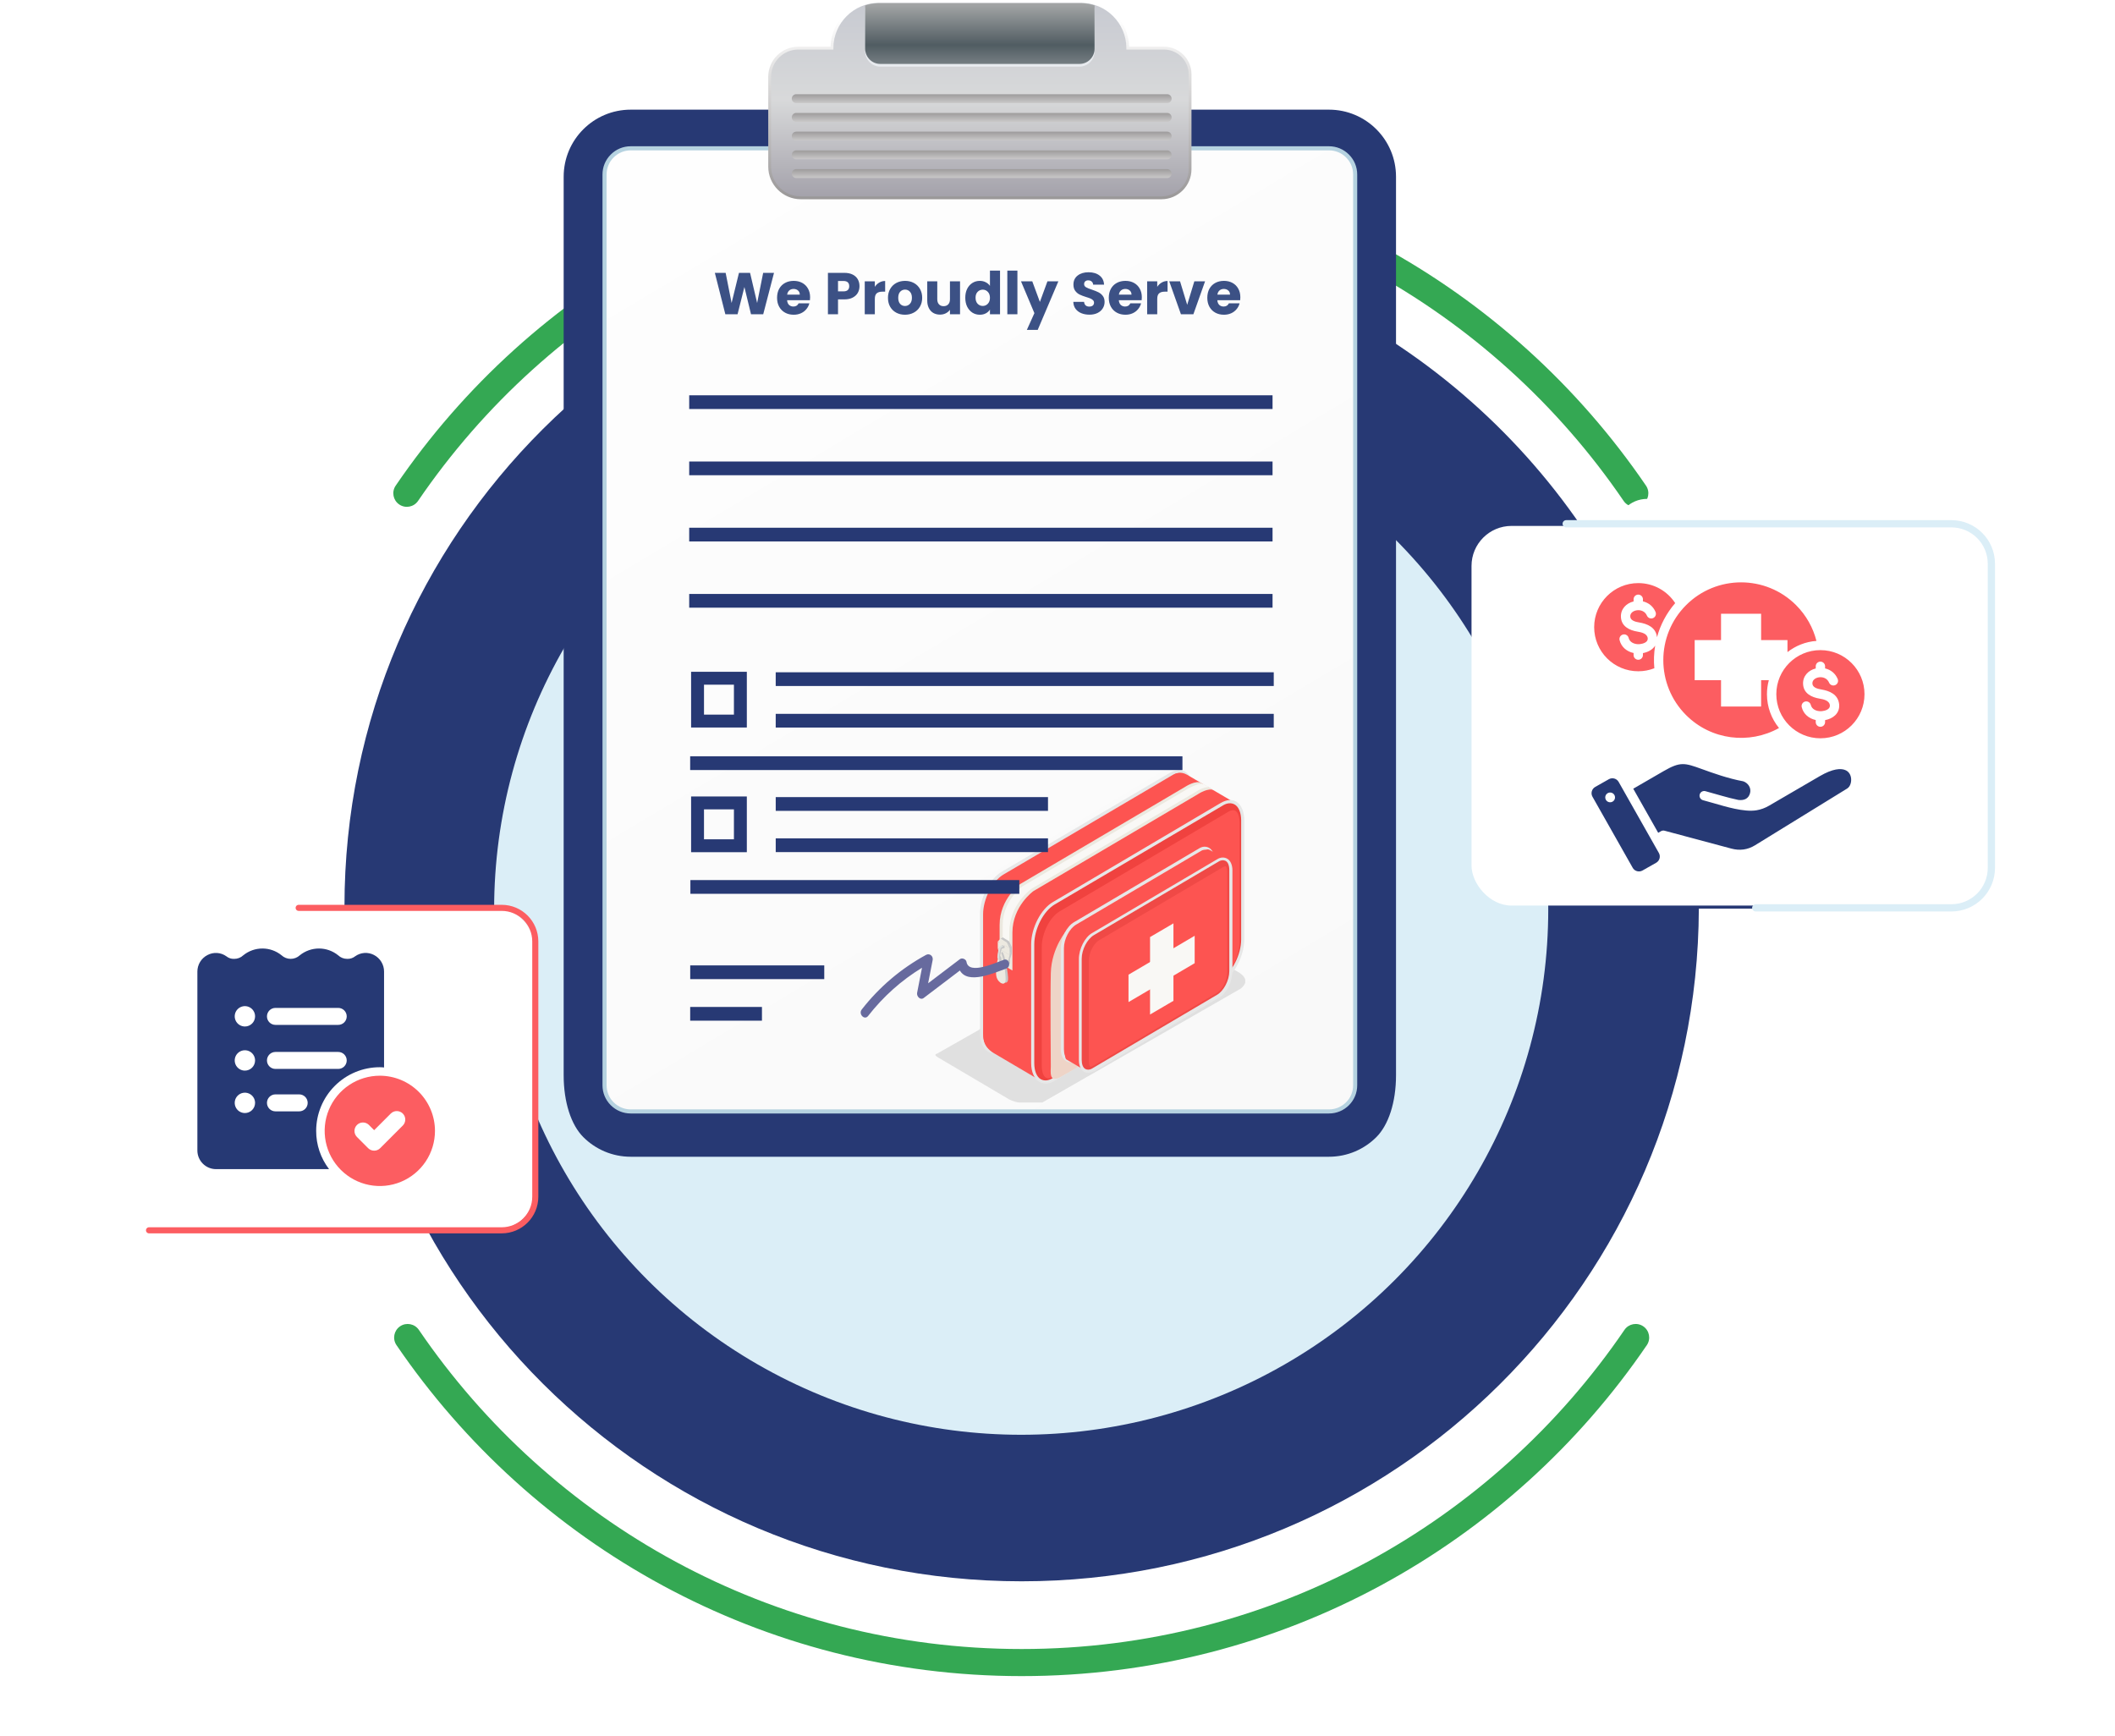 <svg width="424" height="348" viewBox="0 0 424 348" fill="none" xmlns="http://www.w3.org/2000/svg">
<ellipse cx="195.5" cy="173.5" rx="76.5" ry="75.5" fill="#DBEEF7"/>
<g filter="url(#filter0_d_1454_15602)">
<circle cx="195.5" cy="171.5" r="116.965" stroke="white" stroke-width="0.929" shape-rendering="crispEdges"/>
</g>
<circle cx="92.795" cy="228.129" r="6.129" fill="white"/>
<g filter="url(#filter1_d_1454_15602)">
<path fill-rule="evenodd" clip-rule="evenodd" d="M331.513 172.142C331.268 246.661 270.582 306.994 195.757 306.994C120.78 306.994 60 246.416 60 171.69C60 96.963 120.78 36.386 195.757 36.386C247.215 36.386 291.986 64.92 315.01 106.979H358.651C362.025 106.979 364.76 109.714 364.76 113.088C364.76 116.462 362.025 119.197 358.651 119.197H342.586C338.837 119.197 335.798 122.236 335.798 125.985C335.798 129.734 338.837 132.773 342.586 132.773H345.801C349.274 132.773 352.089 135.612 352.089 139.084C352.089 142.583 349.253 145.444 345.754 145.444H339.192C335.318 145.444 332.178 148.584 332.178 152.458C332.178 156.332 335.318 159.472 339.192 159.472H352.782C356.281 159.472 359.117 162.308 359.117 165.807C359.117 169.306 356.281 172.142 352.782 172.142H331.513Z" fill="#273974"/>
<ellipse cx="195.662" cy="172.31" rx="105.662" ry="105.31" fill="#DBEEF7"/>
<circle cx="361.5" cy="139.5" r="6.5" fill="#273974"/>
<rect x="365" y="159.472" width="19.911" height="12.671" rx="6.335" fill="#273974"/>
<path fill-rule="evenodd" clip-rule="evenodd" d="M195.592 26.43C145.385 26.43 101.085 51.776 74.75 90.408C73.905 91.647 72.216 91.966 70.977 91.122C69.738 90.277 69.418 88.588 70.263 87.349C97.565 47.3 143.511 21 195.592 21C247.674 21 293.62 47.3 320.922 87.349C321.767 88.588 321.447 90.277 320.208 91.122C318.969 91.966 317.28 91.647 316.435 90.408C290.1 51.776 245.8 26.43 195.592 26.43Z" fill="#34A853"/>
<g filter="url(#filter2_d_1454_15602)">
<circle cx="321.129" cy="92.129" r="6.129" fill="white"/>
</g>
<path fill-rule="evenodd" clip-rule="evenodd" d="M195.757 320.57C245.964 320.57 290.265 295.224 316.6 256.593C317.444 255.354 319.134 255.034 320.373 255.878C321.612 256.723 321.931 258.412 321.087 259.651C293.785 299.701 247.838 326 195.757 326C143.676 326 97.73 299.701 70.428 259.651C69.583 258.412 69.903 256.723 71.142 255.878C72.381 255.034 74.07 255.354 74.915 256.593C101.25 295.224 145.55 320.57 195.757 320.57Z" fill="#34A853"/>
</g>
<g filter="url(#filter3_d_1454_15602)">
<path d="M116.937 227.068C119.37 229.501 122.731 231.006 126.443 231.006C140.792 231.006 155.141 231.006 169.49 231.006C187.451 231.006 205.412 231.006 223.373 231.006C237.722 231.006 252.071 231.006 266.42 231.006C270.132 231.006 273.493 229.501 275.926 227.068C278.358 224.636 279.863 220.091 279.863 214.678C279.863 187.517 279.863 159.831 279.863 141.203C279.863 118.964 279.863 96.725 279.863 74.485C279.863 55.857 279.863 53.165 279.863 34.537C279.863 30.825 278.358 27.464 275.926 25.032C273.493 22.599 270.132 21.094 266.42 21.094C252.071 21.094 237.722 21.094 223.373 21.094C205.412 21.094 187.451 21.094 169.49 21.094C155.141 21.094 140.792 21.094 126.443 21.094C122.73 21.094 119.37 22.599 116.937 25.032C114.505 27.464 113 30.825 113 34.537C113 53.165 113 55.857 113 74.485C113 96.724 113 118.963 113 141.203C113 159.831 113 187.517 113 214.678C113 220.091 114.505 224.636 116.937 227.068Z" fill="#273974"/>
</g>
<path d="M126.442 222.813C125.039 222.813 123.719 222.265 122.725 221.273C121.735 220.285 121.189 218.966 121.189 217.562V34.984C121.189 33.582 121.737 32.26 122.731 31.267C123.719 30.277 125.039 29.731 126.442 29.731H266.421C267.825 29.731 269.145 30.279 270.136 31.273C271.124 32.261 271.672 33.58 271.672 34.984V217.562C271.672 218.966 271.128 220.285 270.136 221.277C269.144 222.265 267.825 222.813 266.421 222.813H126.442Z" fill="url(#paint0_linear_1454_15602)"/>
<g clip-path="url(#clip0_1454_15602)">
<path d="M187.826 211.241L196.272 206.449L200.588 201.657L232.62 187.918C233.183 187.854 234.747 186.96 235.436 187.343L248.574 195.075C250.013 196.097 250.013 197.184 248.699 198.206L208.972 221.018H208.909H204.592C204.029 221.082 202.966 220.762 202.278 220.379L188.201 212.072C187.45 211.689 187.325 211.305 187.826 211.241Z" fill="#E0E0E0"/>
<path d="M201.025 210.347L234.684 190.474C236.999 189.069 238.875 185.426 238.875 182.231V158.461C238.875 155.266 236.999 153.86 234.684 155.202L201.025 175.011C198.71 176.417 196.834 180.059 196.834 183.254V207.088C196.771 210.283 198.648 211.689 201.025 210.347Z" fill="#E23936"/>
<path d="M201.023 210.347L234.682 190.474C236.997 189.069 238.873 185.426 238.873 182.231V158.461C238.873 155.266 236.997 153.86 234.682 155.202L201.023 175.011C198.708 176.417 196.832 180.059 196.832 183.254V207.088C196.769 210.283 198.646 211.689 201.023 210.347Z" fill="#FD5451"/>
<path d="M198.084 210.858C197.083 210.283 196.457 208.877 196.457 207.088V183.254C196.457 179.995 198.396 176.161 200.836 174.755L234.495 154.946C235.621 154.307 236.685 154.18 237.56 154.691C238.561 155.266 239.187 156.672 239.187 158.461V182.295C239.187 185.554 237.248 189.388 234.808 190.794L201.149 210.602C200.524 210.986 199.898 211.178 199.335 211.178C198.897 211.178 198.459 211.05 198.084 210.858ZM234.495 190.219C236.747 188.877 238.561 185.298 238.561 182.231V158.461C238.561 156.927 238.061 155.713 237.248 155.266C236.559 154.883 235.684 154.946 234.808 155.522L201.149 175.33C198.897 176.672 197.083 180.25 197.083 183.318V207.152C197.083 208.685 197.583 209.9 198.396 210.347C199.085 210.73 199.961 210.666 200.836 210.091L234.495 190.219Z" fill="#E7E7E7"/>
<path d="M199.209 211.114L208.656 216.673L247.695 161.017L237.998 155.33C237.434 155.011 236.809 154.819 236.183 154.947C235.933 155.011 235.62 155.075 235.433 155.202C229.927 159.1 205.903 177.184 204.527 181.081C203.15 185.107 196.456 204.852 197.207 208.43C197.207 208.43 197.207 208.43 197.207 208.494C197.457 209.58 198.208 210.539 199.209 211.114Z" fill="#FD5451"/>
<path d="M211.221 216.353L244.879 196.545C247.194 195.139 249.071 191.497 249.071 188.302V164.468C249.071 161.273 247.194 159.867 244.879 161.209L211.221 181.081C208.906 182.487 207.029 186.129 207.029 189.324V213.159C207.029 216.29 208.906 217.759 211.221 216.353Z" fill="#F0423F"/>
<path d="M208.343 216.865C207.342 216.289 206.717 214.884 206.717 213.095V189.324C206.717 186.065 208.656 182.231 211.096 180.826L244.755 160.953C245.881 160.314 246.944 160.186 247.82 160.697C248.821 161.273 249.447 162.678 249.447 164.467V188.302C249.447 191.561 247.507 195.395 245.067 196.8L211.409 216.673C210.783 217.056 210.158 217.248 209.595 217.248C209.094 217.184 208.719 217.12 208.343 216.865ZM244.755 196.289C247.007 194.947 248.821 191.369 248.821 188.302V164.467C248.821 162.934 248.321 161.72 247.507 161.273C246.819 160.889 245.943 160.953 245.067 161.528L211.409 181.337C209.157 182.679 207.342 186.257 207.342 189.324V213.158C207.342 214.692 207.843 215.906 208.656 216.353C209.344 216.737 210.22 216.673 211.096 216.098L244.755 196.289Z" fill="#E7E7E7"/>
<path d="M210.158 216.162C209.157 216.162 208.844 214.82 208.844 213.606V189.835C208.844 187.088 210.47 183.829 212.472 182.679L246.131 162.806C246.506 162.55 246.882 162.423 247.194 162.423C248.195 162.423 248.508 163.765 248.508 164.979V188.813C248.508 191.561 246.882 194.819 244.88 195.97L211.221 215.778C210.846 216.034 210.47 216.162 210.158 216.162Z" fill="#FD5451"/>
<path d="M213.975 186.321C213.975 186.321 210.784 189.899 210.659 195.075C210.534 200.251 210.659 212.903 210.659 213.797C210.659 214.756 210.221 217.312 212.724 215.842C215.226 214.372 219.168 212.136 219.168 212.136L213.975 186.321Z" fill="#EED4C7"/>
<path d="M215.54 212.328L240.565 197.567C242.003 196.736 243.13 194.5 243.13 192.583V172.327C243.13 170.41 242.003 169.516 240.565 170.346L215.54 185.107C214.101 185.938 212.975 188.174 212.975 190.091V210.347C212.975 212.264 214.163 213.158 215.54 212.328Z" fill="#FD5451"/>
<path d="M213.726 212.711C213.037 212.328 212.662 211.433 212.662 210.347V190.091C212.662 188.046 213.851 185.682 215.352 184.851L240.377 170.091C241.065 169.643 241.816 169.643 242.379 169.963C243.067 170.346 243.443 171.241 243.443 172.327V192.583C243.443 194.628 242.254 196.992 240.753 197.823L215.728 212.584C215.352 212.839 214.914 212.967 214.539 212.967C214.226 212.967 213.976 212.903 213.726 212.711ZM240.44 197.312C241.754 196.545 242.88 194.436 242.88 192.583V172.327C242.88 171.433 242.629 170.73 242.129 170.474C241.754 170.282 241.253 170.282 240.753 170.602L215.728 185.363C214.414 186.129 213.288 188.238 213.288 190.091V210.347C213.288 211.242 213.538 211.945 214.038 212.2C214.414 212.392 214.914 212.392 215.415 212.072L240.44 197.312Z" fill="#E7E7E7"/>
<path d="M213.787 212.392L217.603 214.629L246.006 172.455L242.565 170.411C242.315 170.283 242.065 170.219 241.815 170.347C241.564 170.411 241.126 170.602 240.563 170.922C233.994 174.628 213.474 199.676 213.474 210.667C213.411 212.2 213.787 212.392 213.787 212.392Z" fill="#FD5451"/>
<path d="M219.167 214.436L244.192 199.676C245.63 198.845 246.757 196.609 246.757 194.692V174.436C246.757 172.519 245.63 171.624 244.192 172.455L219.167 187.215C217.728 188.046 216.602 190.283 216.602 192.2V212.456C216.602 214.436 217.728 215.267 219.167 214.436Z" fill="#F04946"/>
<path d="M217.353 214.883C216.664 214.5 216.289 213.605 216.289 212.519V192.263C216.289 190.218 217.478 187.854 218.979 187.024L244.004 172.263C244.692 171.816 245.443 171.816 246.006 172.135C246.694 172.518 247.07 173.413 247.07 174.499V194.755C247.07 196.8 245.881 199.164 244.38 199.995L219.355 214.756C218.917 214.947 218.541 215.075 218.166 215.075C217.853 215.075 217.603 215.011 217.353 214.883ZM244.004 199.42C245.318 198.653 246.444 196.544 246.444 194.691V174.435C246.444 173.541 246.194 172.838 245.693 172.582C245.318 172.391 244.817 172.391 244.317 172.71L219.292 187.471C217.978 188.238 216.852 190.346 216.852 192.199V212.455C216.852 213.35 217.102 214.053 217.603 214.308C217.978 214.5 218.479 214.5 218.979 214.181L244.004 199.42Z" fill="#E7E7E7"/>
<path d="M218.604 213.861C218.479 213.861 218.291 213.478 218.291 212.775V192.519C218.291 191.049 219.229 189.196 220.23 188.557L245.255 173.797C245.506 173.669 245.631 173.669 245.693 173.669C245.818 173.669 246.006 174.052 246.006 174.755V195.011C246.006 196.481 245.068 198.334 244.067 198.973L219.042 213.734C218.792 213.861 218.666 213.861 218.604 213.861Z" fill="#FD5451"/>
<path d="M230.553 203.382L235.245 200.634V185.107L230.553 187.855V203.382Z" fill="#F9F8F5"/>
<path d="M226.236 195.395V200.89L239.5 193.094V187.599L226.236 195.395Z" fill="#F9F8F5"/>
<path d="M240.876 156.991C239.75 156.289 237.56 157.758 237.56 157.758L204.59 177.184C204.59 177.184 200.398 180.123 200.398 185.426C200.398 190.73 200.398 193.03 200.398 193.03L202.963 194.564C202.963 194.564 202.963 192.264 202.963 186.96C202.963 181.656 207.155 178.653 207.155 178.653L240.125 159.228C240.125 159.228 242.315 157.758 243.441 158.461L240.876 156.991Z" fill="#ECE9E0"/>
<path d="M201.023 191.944V185.426C201.023 180.698 204.715 177.886 204.965 177.694L237.873 158.269C238.248 158.014 239.875 157.183 240.625 157.183C240.813 157.183 241.126 157.119 241.251 157.183H241.314L242.565 157.886C241.751 157.502 240 158.525 239.875 158.653L206.842 178.142C206.654 178.27 202.337 181.337 202.337 186.896V192.775L201.023 191.944Z" fill="#F9F8F5"/>
<path d="M202.84 191.178L200.463 189.836L201.777 189.005L202.84 189.836V191.178Z" fill="#C7C7C7"/>
<path d="M202.465 193.158L202.089 193.414L200.775 191.369L202.465 192.327V193.158Z" fill="#C7C7C7"/>
<path d="M202.465 192.328L200.776 191.369L200.463 189.836L202.84 191.178L202.465 192.328Z" fill="#C7C7C7"/>
<path d="M202.84 189.836L200.588 188.174L201.026 187.919L202.277 188.685L202.84 189.836Z" fill="#C7C7C7"/>
<path d="M202.403 191.433L200.025 190.091V188.749L202.403 190.091V191.433Z" fill="#ECE9E0"/>
<path d="M202.09 193.413L200.4 192.391V191.56L202.09 192.583V193.413Z" fill="#ECE9E0"/>
<path d="M202.09 192.583L200.401 191.561L200.025 190.091L202.403 191.433L202.09 192.583Z" fill="#ECE9E0"/>
<path d="M202.403 190.091L200.025 188.749L200.588 188.174L201.84 188.941L202.403 190.091Z" fill="#ECE9E0"/>
<path d="M200.961 190.857C200.46 190.602 200.085 194.308 200.21 195.33C200.335 196.416 201.148 196.864 201.148 196.864C201.148 196.864 201.962 197.375 202.087 196.416C202.212 195.586 201.398 191.113 200.961 190.857Z" fill="#C7C7C7"/>
<path d="M200.648 191.049C200.148 190.794 199.522 194.436 199.71 195.522C199.835 196.609 200.648 197.056 200.648 197.056C200.648 197.056 201.462 197.567 201.587 196.609C201.712 195.778 201.086 191.305 200.648 191.049Z" fill="#ECE9E0"/>
<path d="M200.273 192.327C200.273 192.711 200.399 192.966 200.524 192.966C200.649 192.966 200.774 192.647 200.774 192.327C200.774 191.944 200.649 191.688 200.524 191.688C200.399 191.688 200.273 192.008 200.273 192.327Z" fill="#C7C7C7"/>
<path d="M200.524 192.583C200.524 192.583 200.023 192.327 200.023 191.752C200.023 190.474 200.837 189.516 200.837 189.516H201.087L201.4 189.707V190.027C201.4 190.027 200.962 190.155 200.837 190.219C200.712 190.346 200.461 191.688 200.461 192.072C200.461 192.455 200.774 192.583 200.774 192.583H200.524Z" fill="#C7C7C7"/>
<path d="M200.274 192.391C200.274 192.391 199.961 192.263 199.961 191.88C199.961 191.496 200.211 189.899 200.336 189.835C200.461 189.707 200.837 189.516 200.837 189.516L201.15 189.707C201.15 189.707 200.774 189.899 200.649 190.027C200.524 190.155 200.211 191.688 200.274 192.072C200.274 192.455 200.587 192.583 200.587 192.583L200.274 192.391Z" fill="#DDE0DD"/>
</g>
<path d="M155.169 54.698L153.005 63H150.557L149.232 57.536L147.861 63H145.412L143.307 54.698H145.472L146.666 60.741L148.144 54.698H150.368L151.787 60.741L152.993 54.698H155.169ZM162.404 59.594C162.404 59.783 162.392 59.98 162.369 60.185H157.792C157.823 60.595 157.954 60.911 158.182 61.131C158.419 61.344 158.707 61.451 159.046 61.451C159.55 61.451 159.901 61.238 160.098 60.812H162.251C162.14 61.246 161.939 61.636 161.647 61.983C161.364 62.33 161.005 62.602 160.571 62.799C160.138 62.996 159.653 63.095 159.117 63.095C158.47 63.095 157.894 62.957 157.39 62.681C156.885 62.405 156.491 62.011 156.207 61.498C155.923 60.986 155.781 60.386 155.781 59.7C155.781 59.014 155.919 58.415 156.195 57.903C156.479 57.39 156.873 56.996 157.378 56.72C157.883 56.444 158.462 56.306 159.117 56.306C159.755 56.306 160.323 56.44 160.82 56.708C161.316 56.976 161.703 57.359 161.979 57.855C162.262 58.352 162.404 58.932 162.404 59.594ZM160.335 59.062C160.335 58.715 160.216 58.439 159.98 58.234C159.743 58.029 159.448 57.926 159.093 57.926C158.754 57.926 158.466 58.025 158.23 58.222C158.001 58.419 157.859 58.699 157.804 59.062H160.335ZM172.305 57.371C172.305 57.852 172.194 58.293 171.973 58.695C171.753 59.089 171.414 59.409 170.956 59.653C170.499 59.898 169.931 60.02 169.253 60.02H168V63H165.977V54.698H169.253C169.916 54.698 170.475 54.812 170.933 55.041C171.39 55.269 171.733 55.585 171.962 55.987C172.19 56.389 172.305 56.85 172.305 57.371ZM169.1 58.411C169.486 58.411 169.774 58.321 169.963 58.139C170.152 57.958 170.247 57.702 170.247 57.371C170.247 57.039 170.152 56.783 169.963 56.602C169.774 56.42 169.486 56.33 169.1 56.33H168V58.411H169.1ZM175.38 57.501C175.616 57.138 175.912 56.854 176.267 56.649C176.622 56.436 177.016 56.33 177.449 56.33V58.47H176.894C176.389 58.47 176.01 58.581 175.758 58.802C175.506 59.014 175.38 59.393 175.38 59.937V63H173.357V56.401H175.38V57.501ZM181.42 63.095C180.773 63.095 180.19 62.957 179.67 62.681C179.157 62.405 178.751 62.011 178.451 61.498C178.16 60.986 178.014 60.386 178.014 59.7C178.014 59.022 178.164 58.427 178.463 57.915C178.763 57.394 179.173 56.996 179.693 56.72C180.214 56.444 180.797 56.306 181.444 56.306C182.09 56.306 182.674 56.444 183.194 56.72C183.714 56.996 184.124 57.394 184.424 57.915C184.723 58.427 184.873 59.022 184.873 59.7C184.873 60.379 184.72 60.978 184.412 61.498C184.112 62.011 183.699 62.405 183.17 62.681C182.65 62.957 182.066 63.095 181.42 63.095ZM181.42 61.344C181.806 61.344 182.133 61.202 182.402 60.919C182.677 60.635 182.815 60.229 182.815 59.7C182.815 59.172 182.681 58.766 182.413 58.482C182.153 58.198 181.83 58.056 181.444 58.056C181.049 58.056 180.722 58.198 180.462 58.482C180.202 58.758 180.072 59.164 180.072 59.7C180.072 60.229 180.198 60.635 180.45 60.919C180.71 61.202 181.034 61.344 181.42 61.344ZM192.463 56.401V63H190.44V62.101C190.235 62.393 189.955 62.629 189.601 62.811C189.254 62.984 188.867 63.071 188.442 63.071C187.937 63.071 187.492 62.961 187.105 62.74C186.719 62.511 186.419 62.184 186.206 61.758C185.993 61.333 185.887 60.832 185.887 60.256V56.401H187.898V59.984C187.898 60.426 188.012 60.769 188.241 61.013C188.469 61.258 188.777 61.38 189.163 61.38C189.557 61.38 189.869 61.258 190.097 61.013C190.326 60.769 190.44 60.426 190.44 59.984V56.401H192.463ZM193.513 59.689C193.513 59.011 193.639 58.415 193.892 57.903C194.152 57.39 194.503 56.996 194.944 56.72C195.386 56.444 195.878 56.306 196.422 56.306C196.856 56.306 197.25 56.397 197.605 56.578C197.968 56.76 198.252 57.004 198.457 57.311V54.248H200.479V63H198.457V62.054C198.267 62.369 197.995 62.622 197.641 62.811C197.294 63 196.888 63.095 196.422 63.095C195.878 63.095 195.386 62.957 194.944 62.681C194.503 62.397 194.152 61.999 193.892 61.486C193.639 60.966 193.513 60.367 193.513 59.689ZM198.457 59.7C198.457 59.196 198.315 58.798 198.031 58.506C197.755 58.214 197.416 58.068 197.014 58.068C196.612 58.068 196.269 58.214 195.985 58.506C195.709 58.79 195.571 59.184 195.571 59.689C195.571 60.193 195.709 60.595 195.985 60.895C196.269 61.187 196.612 61.333 197.014 61.333C197.416 61.333 197.755 61.187 198.031 60.895C198.315 60.603 198.457 60.205 198.457 59.7ZM203.964 54.248V63H201.942V54.248H203.964ZM212.171 56.401L208.032 66.134H205.856L207.369 62.775L204.685 56.401H206.944L208.469 60.528L209.983 56.401H212.171ZM218.412 63.083C217.805 63.083 217.261 62.984 216.78 62.787C216.299 62.59 215.913 62.298 215.621 61.912C215.338 61.526 215.188 61.06 215.172 60.516H217.324C217.356 60.824 217.462 61.06 217.644 61.226C217.825 61.384 218.062 61.463 218.353 61.463C218.653 61.463 218.889 61.395 219.063 61.261C219.236 61.12 219.323 60.926 219.323 60.682C219.323 60.477 219.252 60.307 219.11 60.173C218.976 60.039 218.807 59.929 218.602 59.842C218.405 59.756 218.121 59.657 217.75 59.547C217.214 59.381 216.776 59.215 216.437 59.05C216.098 58.884 215.807 58.64 215.562 58.317C215.318 57.993 215.196 57.572 215.196 57.051C215.196 56.279 215.476 55.675 216.035 55.242C216.595 54.8 217.324 54.58 218.223 54.58C219.138 54.58 219.875 54.8 220.435 55.242C220.995 55.675 221.294 56.282 221.334 57.063H219.146C219.13 56.795 219.031 56.586 218.85 56.436C218.669 56.279 218.436 56.2 218.152 56.2C217.908 56.2 217.711 56.267 217.561 56.401C217.411 56.527 217.336 56.712 217.336 56.957C217.336 57.225 217.462 57.434 217.715 57.584C217.967 57.733 218.361 57.895 218.897 58.068C219.433 58.25 219.867 58.423 220.198 58.589C220.537 58.754 220.829 58.995 221.073 59.31C221.318 59.626 221.44 60.032 221.44 60.528C221.44 61.001 221.318 61.431 221.073 61.817C220.837 62.204 220.49 62.511 220.033 62.74C219.575 62.968 219.035 63.083 218.412 63.083ZM228.905 59.594C228.905 59.783 228.894 59.98 228.87 60.185H224.293C224.325 60.595 224.455 60.911 224.683 61.131C224.92 61.344 225.208 61.451 225.547 61.451C226.051 61.451 226.402 61.238 226.599 60.812H228.752C228.641 61.246 228.44 61.636 228.148 61.983C227.865 62.33 227.506 62.602 227.072 62.799C226.639 62.996 226.154 63.095 225.618 63.095C224.971 63.095 224.396 62.957 223.891 62.681C223.386 62.405 222.992 62.011 222.708 61.498C222.424 60.986 222.282 60.386 222.282 59.7C222.282 59.014 222.42 58.415 222.696 57.903C222.98 57.39 223.374 56.996 223.879 56.72C224.384 56.444 224.963 56.306 225.618 56.306C226.256 56.306 226.824 56.44 227.321 56.708C227.817 56.976 228.204 57.359 228.48 57.855C228.763 58.352 228.905 58.932 228.905 59.594ZM226.836 59.062C226.836 58.715 226.717 58.439 226.481 58.234C226.244 58.029 225.949 57.926 225.594 57.926C225.255 57.926 224.967 58.025 224.731 58.222C224.502 58.419 224.36 58.699 224.305 59.062H226.836ZM231.995 57.501C232.231 57.138 232.527 56.854 232.882 56.649C233.236 56.436 233.631 56.33 234.064 56.33V58.47H233.508C233.004 58.47 232.625 58.581 232.373 58.802C232.121 59.014 231.995 59.393 231.995 59.937V63H229.972V56.401H231.995V57.501ZM237.999 61.108L239.43 56.401H241.583L239.241 63H236.746L234.404 56.401H236.568L237.999 61.108ZM248.655 59.594C248.655 59.783 248.643 59.98 248.619 60.185H244.042C244.074 60.595 244.204 60.911 244.433 61.131C244.669 61.344 244.957 61.451 245.296 61.451C245.801 61.451 246.151 61.238 246.349 60.812H248.501C248.391 61.246 248.19 61.636 247.898 61.983C247.614 62.33 247.255 62.602 246.822 62.799C246.388 62.996 245.903 63.095 245.367 63.095C244.72 63.095 244.145 62.957 243.64 62.681C243.136 62.405 242.741 62.011 242.458 61.498C242.174 60.986 242.032 60.386 242.032 59.7C242.032 59.014 242.17 58.415 242.446 57.903C242.73 57.39 243.124 56.996 243.628 56.72C244.133 56.444 244.713 56.306 245.367 56.306C246.006 56.306 246.573 56.44 247.07 56.708C247.567 56.976 247.953 57.359 248.229 57.855C248.513 58.352 248.655 58.932 248.655 59.594ZM246.585 59.062C246.585 58.715 246.467 58.439 246.23 58.234C245.994 58.029 245.698 57.926 245.343 57.926C245.004 57.926 244.716 58.025 244.48 58.222C244.251 58.419 244.109 58.699 244.054 59.062H246.585Z" fill="#3C5185"/>
<path d="M266.425 223.222H126.446C124.934 223.222 123.512 222.634 122.439 221.562C121.371 220.499 120.783 219.079 120.783 217.563V34.984C120.783 33.472 121.373 32.048 122.445 30.977C123.51 29.909 124.932 29.321 126.446 29.321H266.425C267.936 29.321 269.36 29.911 270.428 30.983C271.496 32.05 272.084 33.472 272.084 34.984V217.562C272.084 219.078 271.496 220.498 270.428 221.566C269.356 222.634 267.936 223.222 266.425 223.222ZM126.446 30.141C125.15 30.141 123.937 30.643 123.024 31.557C122.107 32.472 121.603 33.691 121.603 34.984V217.563C121.603 218.859 122.105 220.074 123.018 220.986C123.936 221.898 125.152 222.406 126.446 222.406H266.425C267.717 222.406 268.932 221.902 269.852 220.986C270.764 220.074 271.268 218.859 271.268 217.563V34.984C271.268 33.69 270.764 32.474 269.852 31.562C268.937 30.645 267.721 30.141 266.425 30.141L126.446 30.141Z" fill="#B5D2E0"/>
<path d="M233.338 9.649H226.09C226.09 4.477 221.897 0.285 216.725 0.285H176.147C170.996 0.285 166.783 4.499 166.783 9.649H160.036C156.866 9.649 154.297 12.219 154.297 15.388V33.405C154.297 36.844 157.111 39.658 160.55 39.658H232.836C236.006 39.658 238.575 37.089 238.575 33.919V14.886C238.575 11.994 236.23 9.649 233.338 9.649Z" fill="url(#paint1_linear_1454_15602)"/>
<path d="M232.837 39.943H160.551C156.945 39.943 154.012 37.01 154.012 33.404V15.389C154.012 12.067 156.715 9.363 160.037 9.363H166.502C166.654 4.175 170.922 0 176.148 0H216.725C221.951 0 226.219 4.175 226.373 9.363H233.338C236.385 9.363 238.86 11.841 238.86 14.886V33.919C238.859 37.241 236.158 39.943 232.837 39.943ZM160.037 9.934C157.03 9.934 154.583 12.382 154.583 15.389V33.404C154.583 36.695 157.26 39.372 160.551 39.372H232.837C235.845 39.372 238.291 36.926 238.291 33.919V14.886C238.291 12.156 236.07 9.934 233.338 9.934H225.807V9.649C225.807 4.643 221.731 0.571 216.725 0.571H176.148C171.142 0.571 167.069 4.643 167.069 9.649V9.934H160.037Z" fill="url(#paint2_linear_1454_15602)"/>
<path d="M233.987 20.67H159.623C159.131 20.67 158.732 20.271 158.732 19.779C158.732 19.287 159.131 18.888 159.623 18.888H233.988C234.48 18.888 234.878 19.287 234.878 19.779C234.878 20.271 234.479 20.67 233.987 20.67Z" fill="url(#paint3_linear_1454_15602)"/>
<path d="M233.987 24.424H159.623C159.131 24.424 158.732 24.025 158.732 23.533C158.732 23.041 159.131 22.642 159.623 22.642H233.988C234.48 22.642 234.878 23.041 234.878 23.533C234.878 24.024 234.479 24.424 233.987 24.424Z" fill="url(#paint4_linear_1454_15602)"/>
<path d="M233.987 28.177H159.623C159.131 28.177 158.732 27.778 158.732 27.286C158.732 26.794 159.131 26.395 159.623 26.395H233.988C234.48 26.395 234.878 26.794 234.878 27.286C234.878 27.778 234.479 28.177 233.987 28.177Z" fill="url(#paint5_linear_1454_15602)"/>
<path d="M233.987 31.932H159.623C159.131 31.932 158.732 31.533 158.732 31.041C158.732 30.549 159.131 30.15 159.623 30.15H233.988C234.48 30.15 234.878 30.549 234.878 31.041C234.878 31.533 234.479 31.932 233.987 31.932Z" fill="url(#paint6_linear_1454_15602)"/>
<path d="M233.987 35.686H159.623C159.131 35.686 158.732 35.287 158.732 34.795C158.732 34.303 159.131 33.904 159.623 33.904H233.988C234.48 33.904 234.878 34.303 234.878 34.795C234.878 35.287 234.479 35.686 233.987 35.686Z" fill="url(#paint7_linear_1454_15602)"/>
<path d="M176.479 12.82H216.398C218.072 12.82 219.428 11.463 219.428 9.79V1.084C218.567 0.823 217.673 0.641 216.728 0.641H176.149C175.205 0.641 174.31 0.825 173.449 1.088V9.79C173.449 11.463 174.806 12.82 176.479 12.82Z" fill="url(#paint8_linear_1454_15602)"/>
<path opacity="0.07" d="M176.479 13.355H216.398C218.072 13.355 219.428 11.998 219.428 10.325V1.618C218.567 1.358 217.673 1.175 216.728 1.175H176.149C175.205 1.175 174.31 1.359 173.449 1.622V10.324C173.449 11.998 174.806 13.355 176.479 13.355Z" fill="white"/>
<path d="M176.479 13.355H216.398C218.072 13.355 219.428 11.998 219.428 10.325V1.618C218.567 1.358 217.673 1.175 216.728 1.175H176.149C175.205 1.175 174.31 1.359 173.449 1.622V10.324C173.449 11.998 174.806 13.355 176.479 13.355Z" fill="#E8EBEF"/>
<path d="M176.479 12.82H216.398C218.072 12.82 219.428 11.463 219.428 9.79V1.084C218.567 0.823 217.673 0.641 216.728 0.641H176.149C175.205 0.641 174.31 0.825 173.449 1.088V9.79C173.449 11.463 174.806 12.82 176.479 12.82Z" fill="url(#paint9_linear_1454_15602)"/>
<path d="M155.509 137.524H255.352V134.773H155.509V137.524Z" fill="#273974"/>
<path d="M155.509 145.856H255.352V143.106H155.509V145.856Z" fill="#273974"/>
<path d="M138.359 154.372H237.047V151.615H138.359V154.372Z" fill="#273974"/>
<path d="M138.167 108.547L255.111 108.547V105.796L138.167 105.796V108.547Z" fill="#273974"/>
<path d="M138.167 95.271L255.111 95.271V92.52L138.167 92.52V95.271Z" fill="#273974"/>
<path d="M138.167 121.822L255.111 121.822V119.071L138.167 119.071V121.822Z" fill="#273974"/>
<path d="M138.167 81.996L255.111 81.996V79.245L138.167 79.245V81.996Z" fill="#273974"/>
<path d="M155.512 162.554H210.094V159.797H155.512V162.554Z" fill="#273974"/>
<path d="M155.512 170.824H210.094V168.067H155.512V170.824Z" fill="#273974"/>
<path d="M138.405 179.182H204.344V176.431H138.405V179.182Z" fill="#273974"/>
<path d="M138.37 196.286H165.242V193.535H138.37V196.286Z" fill="#273974"/>
<path d="M138.364 204.617H152.75V201.866H138.364V204.617Z" fill="#273974"/>
<path d="M141.132 137.26H147.133V143.261H141.132V137.26ZM138.547 134.674V145.847H149.719V134.674H138.547Z" fill="#273974"/>
<path d="M141.132 162.255H147.133V168.256H141.132V162.255ZM138.547 159.67V170.842H149.719V159.67H138.547Z" fill="#273974"/>
<path d="M201.219 192.414C199.823 192.903 194.192 195.557 193.759 192.831C193.672 192.282 192.874 191.95 192.436 192.282C190.311 193.895 188.187 195.508 186.063 197.12C186.366 195.569 186.669 194.017 186.973 192.466C187.127 191.679 186.369 191.037 185.65 191.428C180.64 194.156 176.291 197.841 172.756 202.375C172.042 203.291 173.309 204.599 174.03 203.674C177.063 199.782 180.682 196.544 184.838 194.008C184.511 195.682 184.184 197.356 183.857 199.029C183.721 199.724 184.492 200.588 185.18 200.066C187.598 198.23 190.016 196.394 192.434 194.559C194.062 197.443 199.376 194.999 201.697 194.184C202.787 193.802 202.319 192.027 201.219 192.414Z" fill="#676A9E"/>
<g filter="url(#filter4_d_1454_15602)">
<circle cx="72.129" cy="257.129" r="6.129" fill="white"/>
</g>
<g filter="url(#filter5_d_1454_15602)">
<rect x="19.818" y="182.363" width="87.131" height="63.896" rx="6.734" fill="white"/>
</g>
<g clip-path="url(#clip1_1454_15602)">
<path d="M74.969 191.442C74.376 191.133 73.709 190.994 73.042 191.042C72.375 191.09 71.735 191.323 71.192 191.714C70.743 192.069 70.182 192.25 69.61 192.225C68.934 192.232 68.281 191.976 67.79 191.51C66.702 190.63 65.345 190.149 63.946 190.149C62.546 190.149 61.189 190.63 60.101 191.51C59.603 191.969 58.95 192.224 58.272 192.224C57.595 192.224 56.942 191.969 56.444 191.51C55.359 190.63 54.005 190.149 52.608 190.149C51.211 190.149 49.856 190.63 48.772 191.51C48.276 191.979 47.617 192.235 46.934 192.225C46.373 192.251 45.822 192.069 45.386 191.714C44.841 191.322 44.196 191.09 43.526 191.045C42.855 191 42.186 191.143 41.593 191.459C40.98 191.774 40.467 192.252 40.11 192.841C39.753 193.429 39.565 194.105 39.568 194.793V230.636C39.568 231.623 39.958 232.57 40.653 233.27C41.347 233.971 42.29 234.37 43.277 234.379H65.97C64.282 232.178 63.373 229.48 63.384 226.706C63.384 223.323 64.728 220.078 67.121 217.685C69.514 215.292 72.759 213.948 76.143 213.948C76.427 213.948 76.711 213.965 76.993 213.999V194.776C76.995 194.088 76.807 193.413 76.45 192.825C76.093 192.236 75.58 191.758 74.969 191.442ZM49.095 223.134C48.691 223.134 48.296 223.014 47.961 222.79C47.625 222.566 47.363 222.247 47.209 221.874C47.054 221.501 47.014 221.091 47.093 220.695C47.171 220.299 47.366 219.935 47.651 219.649C47.937 219.364 48.3 219.169 48.697 219.091C49.093 219.012 49.503 219.052 49.876 219.207C50.249 219.361 50.568 219.623 50.792 219.959C51.016 220.294 51.136 220.689 51.136 221.093C51.136 221.634 50.921 222.153 50.538 222.536C50.155 222.919 49.636 223.134 49.095 223.134ZM49.095 214.628C48.691 214.628 48.296 214.509 47.961 214.284C47.625 214.06 47.363 213.741 47.209 213.368C47.054 212.995 47.014 212.585 47.093 212.189C47.171 211.793 47.366 211.429 47.651 211.144C47.937 210.858 48.3 210.664 48.697 210.585C49.093 210.506 49.503 210.547 49.876 210.701C50.249 210.856 50.568 211.117 50.792 211.453C51.016 211.789 51.136 212.183 51.136 212.587C51.136 213.129 50.921 213.648 50.538 214.031C50.155 214.413 49.636 214.628 49.095 214.628ZM49.095 205.783C48.69 205.783 48.295 205.662 47.959 205.437C47.623 205.212 47.361 204.892 47.207 204.518C47.053 204.144 47.014 203.733 47.094 203.337C47.174 202.94 47.37 202.577 47.657 202.292C47.945 202.007 48.31 201.814 48.707 201.737C49.104 201.66 49.515 201.703 49.888 201.86C50.261 202.017 50.578 202.282 50.8 202.62C51.023 202.957 51.139 203.354 51.136 203.758C51.135 204.025 51.081 204.289 50.978 204.536C50.875 204.782 50.724 205.005 50.535 205.193C50.345 205.381 50.12 205.53 49.873 205.631C49.626 205.732 49.362 205.784 49.095 205.783ZM59.982 222.794H55.219C54.768 222.794 54.335 222.615 54.016 222.296C53.697 221.977 53.518 221.544 53.518 221.093C53.518 220.642 53.697 220.209 54.016 219.89C54.335 219.571 54.768 219.392 55.219 219.392H59.982C60.433 219.392 60.866 219.571 61.185 219.89C61.504 220.209 61.683 220.642 61.683 221.093C61.683 221.544 61.504 221.977 61.185 222.296C60.866 222.615 60.433 222.794 59.982 222.794ZM67.807 214.288H55.219C54.768 214.288 54.335 214.109 54.016 213.79C53.697 213.471 53.518 213.038 53.518 212.587C53.518 212.136 53.697 211.703 54.016 211.384C54.335 211.065 54.768 210.886 55.219 210.886H67.807C68.258 210.886 68.691 211.065 69.01 211.384C69.329 211.703 69.508 212.136 69.508 212.587C69.508 213.038 69.329 213.471 69.01 213.79C68.691 214.109 68.258 214.288 67.807 214.288ZM67.807 205.459H55.219C54.768 205.459 54.335 205.28 54.016 204.961C53.697 204.642 53.518 204.209 53.518 203.758C53.518 203.307 53.697 202.874 54.016 202.555C54.335 202.236 54.768 202.057 55.219 202.057H67.807C68.258 202.057 68.691 202.236 69.01 202.555C69.329 202.874 69.508 203.307 69.508 203.758C69.508 204.209 69.329 204.642 69.01 204.961C68.691 205.28 68.258 205.459 67.807 205.459Z" fill="#263974"/>
<path d="M76.143 215.649C73.956 215.649 71.819 216.298 70 217.513C68.182 218.728 66.764 220.455 65.928 222.475C65.091 224.496 64.872 226.719 65.298 228.864C65.725 231.009 66.778 232.979 68.325 234.525C69.871 236.072 71.841 237.125 73.986 237.551C76.131 237.978 78.354 237.759 80.375 236.922C82.395 236.085 84.122 234.668 85.337 232.85C86.552 231.031 87.201 228.893 87.201 226.707C87.197 223.775 86.031 220.965 83.958 218.892C81.885 216.819 79.075 215.653 76.143 215.649ZM80.748 225.642L76.213 230.179C76.055 230.337 75.867 230.462 75.661 230.548C75.454 230.633 75.233 230.677 75.01 230.677C74.786 230.677 74.565 230.633 74.358 230.548C74.151 230.462 73.964 230.337 73.806 230.179L71.538 227.909C71.228 227.588 71.057 227.159 71.061 226.713C71.065 226.267 71.244 225.84 71.559 225.525C71.874 225.209 72.301 225.03 72.747 225.026C73.193 225.022 73.623 225.194 73.944 225.504L75.009 226.569L78.343 223.235C78.501 223.077 78.689 222.951 78.895 222.866C79.101 222.78 79.323 222.737 79.546 222.737C79.77 222.737 79.991 222.781 80.197 222.866C80.404 222.952 80.591 223.077 80.749 223.235C80.907 223.393 81.032 223.581 81.118 223.787C81.203 223.994 81.247 224.215 81.247 224.439C81.247 224.662 81.203 224.883 81.117 225.09C81.032 225.296 80.906 225.484 80.748 225.642Z" fill="#FC5D61"/>
</g>
<g filter="url(#filter6_d_1454_15602)">
<path d="M59.875 182H100.578C104.297 182 107.311 185.015 107.311 188.734V239.909C107.311 243.628 104.297 246.643 100.578 246.643H29.875" stroke="#FC5D61" stroke-width="1.22" stroke-linecap="round"/>
</g>
<g filter="url(#filter7_d_1454_15602)">
<rect x="295" y="105.432" width="103.787" height="76.111" rx="8.021" fill="white"/>
</g>
<g clip-path="url(#clip2_1454_15602)">
<path fill-rule="evenodd" clip-rule="evenodd" d="M324.496 156.752L332.559 171C332.949 171.689 332.704 172.571 332.016 172.961L329.273 174.513C328.584 174.903 327.701 174.659 327.312 173.97L319.248 159.722C318.858 159.033 319.103 158.151 319.792 157.761L322.534 156.209C323.223 155.819 324.106 156.063 324.496 156.752ZM348.493 160.366C349.608 160.502 350.527 160.156 350.836 159C351.116 157.954 350.457 156.971 349.47 156.628C346.413 156.068 343.449 154.996 341.117 154.153C337.749 152.935 336.855 152.652 333.534 154.575L327.422 158.114L332.424 166.953L332.989 166.626C333.212 166.498 333.465 166.473 333.696 166.534L347.084 170.118C348.756 170.567 350.353 170.366 351.832 169.456L370.29 158.09C370.887 157.723 371.181 156.875 371.095 156.049C371.025 155.371 370.69 154.754 370.067 154.439C369.091 153.944 367.406 154.086 364.811 155.597L354.64 161.521C353.831 161.993 352.998 162.292 352.134 162.437C349.627 162.858 345.83 161.669 343.588 161.029C342.863 160.822 342.127 160.612 341.404 160.418C340.904 160.285 340.608 159.771 340.741 159.271C340.875 158.771 341.388 158.475 341.888 158.608C344.086 159.197 346.265 159.905 348.493 160.366ZM322.647 158.888C322.112 158.966 321.741 159.464 321.82 159.999C321.898 160.534 322.395 160.904 322.93 160.826C323.465 160.748 323.836 160.25 323.757 159.715C323.679 159.18 323.182 158.81 322.647 158.888Z" fill="#263974"/>
<path fill-rule="evenodd" clip-rule="evenodd" d="M328.426 116.895C331.527 116.895 334.254 118.492 335.831 120.907C334.067 122.942 332.85 125.287 332.183 127.751C332.181 127.73 332.179 127.711 332.177 127.692C331.943 125.771 330.278 125.056 328.584 124.778C327.933 124.671 326.86 124.432 326.82 123.61C326.786 122.905 327.389 122.493 328.013 122.367C328.894 122.19 329.801 122.548 330.163 123.411C330.364 123.889 330.913 124.113 331.391 123.913C331.869 123.713 332.093 123.163 331.893 122.685C331.424 121.569 330.533 120.841 329.364 120.557V120.14C329.364 119.622 328.944 119.202 328.426 119.202C327.908 119.202 327.488 119.622 327.488 120.14V120.57C326.006 120.932 324.874 122.101 324.951 123.698C325.042 125.575 326.645 126.356 328.284 126.625C329.034 126.748 330.204 126.997 330.315 127.912C330.322 127.97 330.326 128.009 330.327 128.027C330.344 128.762 329.414 129.045 328.828 129.116C328.705 129.131 328.602 129.14 328.52 129.142C327.667 129.162 326.724 128.788 326.5 127.887C326.376 127.385 325.869 127.078 325.367 127.202C324.865 127.325 324.559 127.832 324.682 128.334C325.027 129.717 326.13 130.619 327.488 130.91V131.326C327.488 131.844 327.908 132.264 328.426 132.264C328.944 132.264 329.364 131.844 329.364 131.326V130.929C330.317 130.75 331.289 130.274 331.816 129.429C331.564 130.928 331.509 132.454 331.65 133.965C330.651 134.356 329.564 134.571 328.426 134.571C323.545 134.571 319.588 130.614 319.588 125.733C319.588 120.852 323.545 116.895 328.426 116.895ZM364.942 130.331C369.824 130.331 373.781 134.288 373.781 139.169C373.781 144.05 369.824 148.007 364.942 148.007C360.061 148.007 356.104 144.05 356.104 139.169C356.104 134.288 360.061 130.331 364.942 130.331ZM368.409 136.121C367.941 135.005 367.049 134.277 365.881 133.993V133.576C365.881 133.058 365.461 132.638 364.943 132.638C364.425 132.638 364.005 133.058 364.005 133.576V134.006C362.523 134.367 361.39 135.537 361.468 137.134C361.559 139.011 363.161 139.792 364.8 140.061C365.55 140.184 366.721 140.433 366.832 141.348C366.839 141.406 366.843 141.445 366.843 141.463C366.86 142.198 365.93 142.481 365.344 142.552C365.222 142.567 365.119 142.575 365.036 142.577C364.183 142.598 363.24 142.224 363.016 141.323C362.892 140.821 362.385 140.514 361.884 140.638C361.382 140.761 361.075 141.268 361.198 141.77C361.543 143.153 362.647 144.055 364.005 144.346V144.762C364.005 145.28 364.425 145.7 364.943 145.7C365.461 145.7 365.881 145.28 365.881 144.762V144.365C367.39 144.081 368.752 143.098 368.712 141.419C368.709 141.306 368.703 141.208 368.693 141.128C368.46 139.207 366.795 138.492 365.101 138.214C364.449 138.107 363.376 137.868 363.336 137.046C363.302 136.341 363.905 135.929 364.529 135.803C365.411 135.626 366.317 135.984 366.68 136.847C366.88 137.324 367.43 137.549 367.907 137.349C368.385 137.149 368.61 136.599 368.409 136.121ZM360.062 121.312C353.974 115.224 344.103 115.224 338.015 121.312C331.927 127.4 331.927 137.271 338.015 143.359C343.062 148.406 350.709 149.268 356.645 145.947C355.134 144.101 354.228 141.741 354.228 139.169C354.228 138.195 354.359 137.251 354.603 136.353H353.056V141.637H345.021V136.353H339.737V128.317H345.021V123.034H353.056V128.317H358.34V130.73C359.964 129.458 361.964 128.644 364.146 128.484C363.479 125.856 362.118 123.368 360.062 121.312Z" fill="#FC5D61"/>
</g>
<g filter="url(#filter8_d_1454_15602)">
<path d="M313.979 105H391.197C395.627 105 399.218 108.591 399.218 113.021V173.979C399.218 178.409 395.627 182 391.197 182H351.979" stroke="#DBEEF7" stroke-width="1.453" stroke-linecap="round"/>
</g>
<defs>
<filter id="filter0_d_1454_15602" x="77.141" y="54.071" width="236.718" height="236.716" filterUnits="userSpaceOnUse" color-interpolation-filters="sRGB">
<feFlood flood-opacity="0" result="BackgroundImageFix"/>
<feColorMatrix in="SourceAlpha" type="matrix" values="0 0 0 0 0 0 0 0 0 0 0 0 0 0 0 0 0 0 127 0" result="hardAlpha"/>
<feOffset dy="0.929"/>
<feGaussianBlur stdDeviation="0.465"/>
<feComposite in2="hardAlpha" operator="out"/>
<feColorMatrix type="matrix" values="0 0 0 0 0 0 0 0 0 0 0 0 0 0 0 0 0 0 0.25 0"/>
<feBlend mode="normal" in2="BackgroundImageFix" result="effect1_dropShadow_1454_15602"/>
<feBlend mode="normal" in="SourceGraphic" in2="effect1_dropShadow_1454_15602" result="shape"/>
</filter>
<filter id="filter1_d_1454_15602" x="48.176" y="10.13" width="366.674" height="346.764" filterUnits="userSpaceOnUse" color-interpolation-filters="sRGB">
<feFlood flood-opacity="0" result="BackgroundImageFix"/>
<feColorMatrix in="SourceAlpha" type="matrix" values="0 0 0 0 0 0 0 0 0 0 0 0 0 0 0 0 0 0 127 0" result="hardAlpha"/>
<feOffset dx="9.058" dy="10.012"/>
<feGaussianBlur stdDeviation="10.441"/>
<feComposite in2="hardAlpha" operator="out"/>
<feColorMatrix type="matrix" values="0 0 0 0 0 0 0 0 0 0 0 0 0 0 0 0 0 0 0.1 0"/>
<feBlend mode="normal" in2="BackgroundImageFix" result="effect1_dropShadow_1454_15602"/>
<feBlend mode="normal" in="SourceGraphic" in2="effect1_dropShadow_1454_15602" result="shape"/>
</filter>
<filter id="filter2_d_1454_15602" x="311" y="86" width="20.258" height="20.258" filterUnits="userSpaceOnUse" color-interpolation-filters="sRGB">
<feFlood flood-opacity="0" result="BackgroundImageFix"/>
<feColorMatrix in="SourceAlpha" type="matrix" values="0 0 0 0 0 0 0 0 0 0 0 0 0 0 0 0 0 0 127 0" result="hardAlpha"/>
<feOffset dy="4"/>
<feGaussianBlur stdDeviation="2"/>
<feComposite in2="hardAlpha" operator="out"/>
<feColorMatrix type="matrix" values="0 0 0 0 0 0 0 0 0 0 0 0 0 0 0 0 0 0 0.25 0"/>
<feBlend mode="normal" in2="BackgroundImageFix" result="effect1_dropShadow_1454_15602"/>
<feBlend mode="normal" in="SourceGraphic" in2="effect1_dropShadow_1454_15602" result="shape"/>
</filter>
<filter id="filter3_d_1454_15602" x="104.554" y="13.537" width="183.755" height="226.804" filterUnits="userSpaceOnUse" color-interpolation-filters="sRGB">
<feFlood flood-opacity="0" result="BackgroundImageFix"/>
<feColorMatrix in="SourceAlpha" type="matrix" values="0 0 0 0 0 0 0 0 0 0 0 0 0 0 0 0 0 0 127 0" result="hardAlpha"/>
<feOffset dy="0.889"/>
<feGaussianBlur stdDeviation="4.223"/>
<feComposite in2="hardAlpha" operator="out"/>
<feColorMatrix type="matrix" values="0 0 0 0 0 0 0 0 0 0 0 0 0 0 0 0 0 0 0.25 0"/>
<feBlend mode="normal" in2="BackgroundImageFix" result="effect1_dropShadow_1454_15602"/>
<feBlend mode="normal" in="SourceGraphic" in2="effect1_dropShadow_1454_15602" result="shape"/>
</filter>
<filter id="filter4_d_1454_15602" x="62" y="251" width="20.258" height="20.258" filterUnits="userSpaceOnUse" color-interpolation-filters="sRGB">
<feFlood flood-opacity="0" result="BackgroundImageFix"/>
<feColorMatrix in="SourceAlpha" type="matrix" values="0 0 0 0 0 0 0 0 0 0 0 0 0 0 0 0 0 0 127 0" result="hardAlpha"/>
<feOffset dy="4"/>
<feGaussianBlur stdDeviation="2"/>
<feComposite in2="hardAlpha" operator="out"/>
<feColorMatrix type="matrix" values="0 0 0 0 0 0 0 0 0 0 0 0 0 0 0 0 0 0 0.25 0"/>
<feBlend mode="normal" in2="BackgroundImageFix" result="effect1_dropShadow_1454_15602"/>
<feBlend mode="normal" in="SourceGraphic" in2="effect1_dropShadow_1454_15602" result="shape"/>
</filter>
<filter id="filter5_d_1454_15602" x="0.156" y="162.701" width="126.455" height="103.22" filterUnits="userSpaceOnUse" color-interpolation-filters="sRGB">
<feFlood flood-opacity="0" result="BackgroundImageFix"/>
<feColorMatrix in="SourceAlpha" type="matrix" values="0 0 0 0 0 0 0 0 0 0 0 0 0 0 0 0 0 0 127 0" result="hardAlpha"/>
<feOffset/>
<feGaussianBlur stdDeviation="9.831"/>
<feComposite in2="hardAlpha" operator="out"/>
<feColorMatrix type="matrix" values="0 0 0 0 0 0 0 0 0 0 0 0 0 0 0 0 0 0 0.16 0"/>
<feBlend mode="normal" in2="BackgroundImageFix" result="effect1_dropShadow_1454_15602"/>
<feBlend mode="normal" in="SourceGraphic" in2="effect1_dropShadow_1454_15602" result="shape"/>
</filter>
<filter id="filter6_d_1454_15602" x="9.604" y="161.728" width="117.98" height="105.187" filterUnits="userSpaceOnUse" color-interpolation-filters="sRGB">
<feFlood flood-opacity="0" result="BackgroundImageFix"/>
<feColorMatrix in="SourceAlpha" type="matrix" values="0 0 0 0 0 0 0 0 0 0 0 0 0 0 0 0 0 0 127 0" result="hardAlpha"/>
<feOffset/>
<feGaussianBlur stdDeviation="9.831"/>
<feComposite in2="hardAlpha" operator="out"/>
<feColorMatrix type="matrix" values="0 0 0 0 0 0 0 0 0 0 0 0 0 0 0 0 0 0 0.1 0"/>
<feBlend mode="normal" in2="BackgroundImageFix" result="effect1_dropShadow_1454_15602"/>
<feBlend mode="normal" in="SourceGraphic" in2="effect1_dropShadow_1454_15602" result="shape"/>
</filter>
<filter id="filter7_d_1454_15602" x="271.579" y="82.011" width="150.629" height="122.952" filterUnits="userSpaceOnUse" color-interpolation-filters="sRGB">
<feFlood flood-opacity="0" result="BackgroundImageFix"/>
<feColorMatrix in="SourceAlpha" type="matrix" values="0 0 0 0 0 0 0 0 0 0 0 0 0 0 0 0 0 0 127 0" result="hardAlpha"/>
<feOffset/>
<feGaussianBlur stdDeviation="11.71"/>
<feComposite in2="hardAlpha" operator="out"/>
<feColorMatrix type="matrix" values="0 0 0 0 0 0 0 0 0 0 0 0 0 0 0 0 0 0 0.16 0"/>
<feBlend mode="normal" in2="BackgroundImageFix" result="effect1_dropShadow_1454_15602"/>
<feBlend mode="normal" in="SourceGraphic" in2="effect1_dropShadow_1454_15602" result="shape"/>
</filter>
<filter id="filter8_d_1454_15602" x="289.831" y="80.853" width="133.535" height="125.295" filterUnits="userSpaceOnUse" color-interpolation-filters="sRGB">
<feFlood flood-opacity="0" result="BackgroundImageFix"/>
<feColorMatrix in="SourceAlpha" type="matrix" values="0 0 0 0 0 0 0 0 0 0 0 0 0 0 0 0 0 0 127 0" result="hardAlpha"/>
<feOffset/>
<feGaussianBlur stdDeviation="11.71"/>
<feComposite in2="hardAlpha" operator="out"/>
<feColorMatrix type="matrix" values="0 0 0 0 0 0 0 0 0 0 0 0 0 0 0 0 0 0 0.1 0"/>
<feBlend mode="normal" in2="BackgroundImageFix" result="effect1_dropShadow_1454_15602"/>
<feBlend mode="normal" in="SourceGraphic" in2="effect1_dropShadow_1454_15602" result="shape"/>
</filter>
<linearGradient id="paint0_linear_1454_15602" x1="114.857" y1="-10.375" x2="414.305" y2="491.248" gradientUnits="userSpaceOnUse">
<stop stop-color="white"/>
<stop offset="1" stop-color="#F2F2F2"/>
</linearGradient>
<linearGradient id="paint1_linear_1454_15602" x1="196.436" y1="-8.215" x2="196.436" y2="45.068" gradientUnits="userSpaceOnUse">
<stop offset="0.006" stop-color="#C0C3CD"/>
<stop offset="0.528" stop-color="#D8D9DA"/>
<stop offset="1" stop-color="#95929D"/>
</linearGradient>
<linearGradient id="paint2_linear_1454_15602" x1="196.435" y1="3.921" x2="196.435" y2="85.47" gradientUnits="userSpaceOnUse">
<stop stop-color="white"/>
<stop offset="1" stop-color="#191415"/>
</linearGradient>
<linearGradient id="paint3_linear_1454_15602" x1="196.805" y1="22.876" x2="196.805" y2="13.454" gradientUnits="userSpaceOnUse">
<stop stop-color="white"/>
<stop offset="1" stop-color="#191415"/>
</linearGradient>
<linearGradient id="paint4_linear_1454_15602" x1="196.805" y1="26.63" x2="196.805" y2="17.208" gradientUnits="userSpaceOnUse">
<stop stop-color="white"/>
<stop offset="1" stop-color="#191415"/>
</linearGradient>
<linearGradient id="paint5_linear_1454_15602" x1="196.805" y1="30.384" x2="196.805" y2="20.961" gradientUnits="userSpaceOnUse">
<stop stop-color="white"/>
<stop offset="1" stop-color="#191415"/>
</linearGradient>
<linearGradient id="paint6_linear_1454_15602" x1="196.805" y1="34.138" x2="196.805" y2="24.716" gradientUnits="userSpaceOnUse">
<stop stop-color="white"/>
<stop offset="1" stop-color="#191415"/>
</linearGradient>
<linearGradient id="paint7_linear_1454_15602" x1="196.805" y1="37.892" x2="196.805" y2="28.47" gradientUnits="userSpaceOnUse">
<stop stop-color="white"/>
<stop offset="1" stop-color="#191415"/>
</linearGradient>
<linearGradient id="paint8_linear_1454_15602" x1="196.439" y1="-5.413" x2="196.439" y2="49.219" gradientUnits="userSpaceOnUse">
<stop stop-color="white"/>
<stop offset="0.036" stop-color="#F0F2F2"/>
<stop offset="0.106" stop-color="#C9CFD1"/>
<stop offset="0.2" stop-color="#8B979B"/>
<stop offset="0.264" stop-color="#5D6E74"/>
<stop offset="0.275" stop-color="#64757A"/>
<stop offset="0.38" stop-color="#A6B0B3"/>
<stop offset="0.468" stop-color="#D6DBDC"/>
<stop offset="0.535" stop-color="#F4F5F5"/>
<stop offset="0.573" stop-color="white"/>
<stop offset="0.651" stop-color="#F5F7F9"/>
<stop offset="0.781" stop-color="#DBE2E8"/>
<stop offset="0.876" stop-color="#C4CFD9"/>
<stop offset="1" stop-color="#E8EBEF"/>
</linearGradient>
<linearGradient id="paint9_linear_1454_15602" x1="196.439" y1="-5.413" x2="196.439" y2="49.219" gradientUnits="userSpaceOnUse">
<stop stop-color="#D2CECB"/>
<stop offset="0.043" stop-color="#C3C1BF"/>
<stop offset="0.127" stop-color="#9C9FA0"/>
<stop offset="0.24" stop-color="#5E686D"/>
<stop offset="0.264" stop-color="#505C62"/>
<stop offset="0.35" stop-color="#7E868A"/>
<stop offset="0.451" stop-color="#ADB1B3"/>
<stop offset="0.529" stop-color="#CBCCCC"/>
<stop offset="0.573" stop-color="#D6D6D6"/>
<stop offset="0.621" stop-color="#CCCDCD"/>
<stop offset="0.703" stop-color="#B2B4B6"/>
<stop offset="0.806" stop-color="#888D8F"/>
<stop offset="0.876" stop-color="#676E72"/>
<stop offset="1" stop-color="#898A8E"/>
</linearGradient>
<clipPath id="clip0_1454_15602">
<rect width="62.124" height="66.71" fill="white" transform="translate(187.514 154.371)"/>
</clipPath>
<clipPath id="clip1_1454_15602">
<rect width="47.632" height="47.632" fill="white" transform="translate(39.568 190.132)"/>
</clipPath>
<clipPath id="clip2_1454_15602">
<rect width="60.034" height="60.034" fill="white" transform="translate(317.186 116.746)"/>
</clipPath>
</defs>
</svg>
